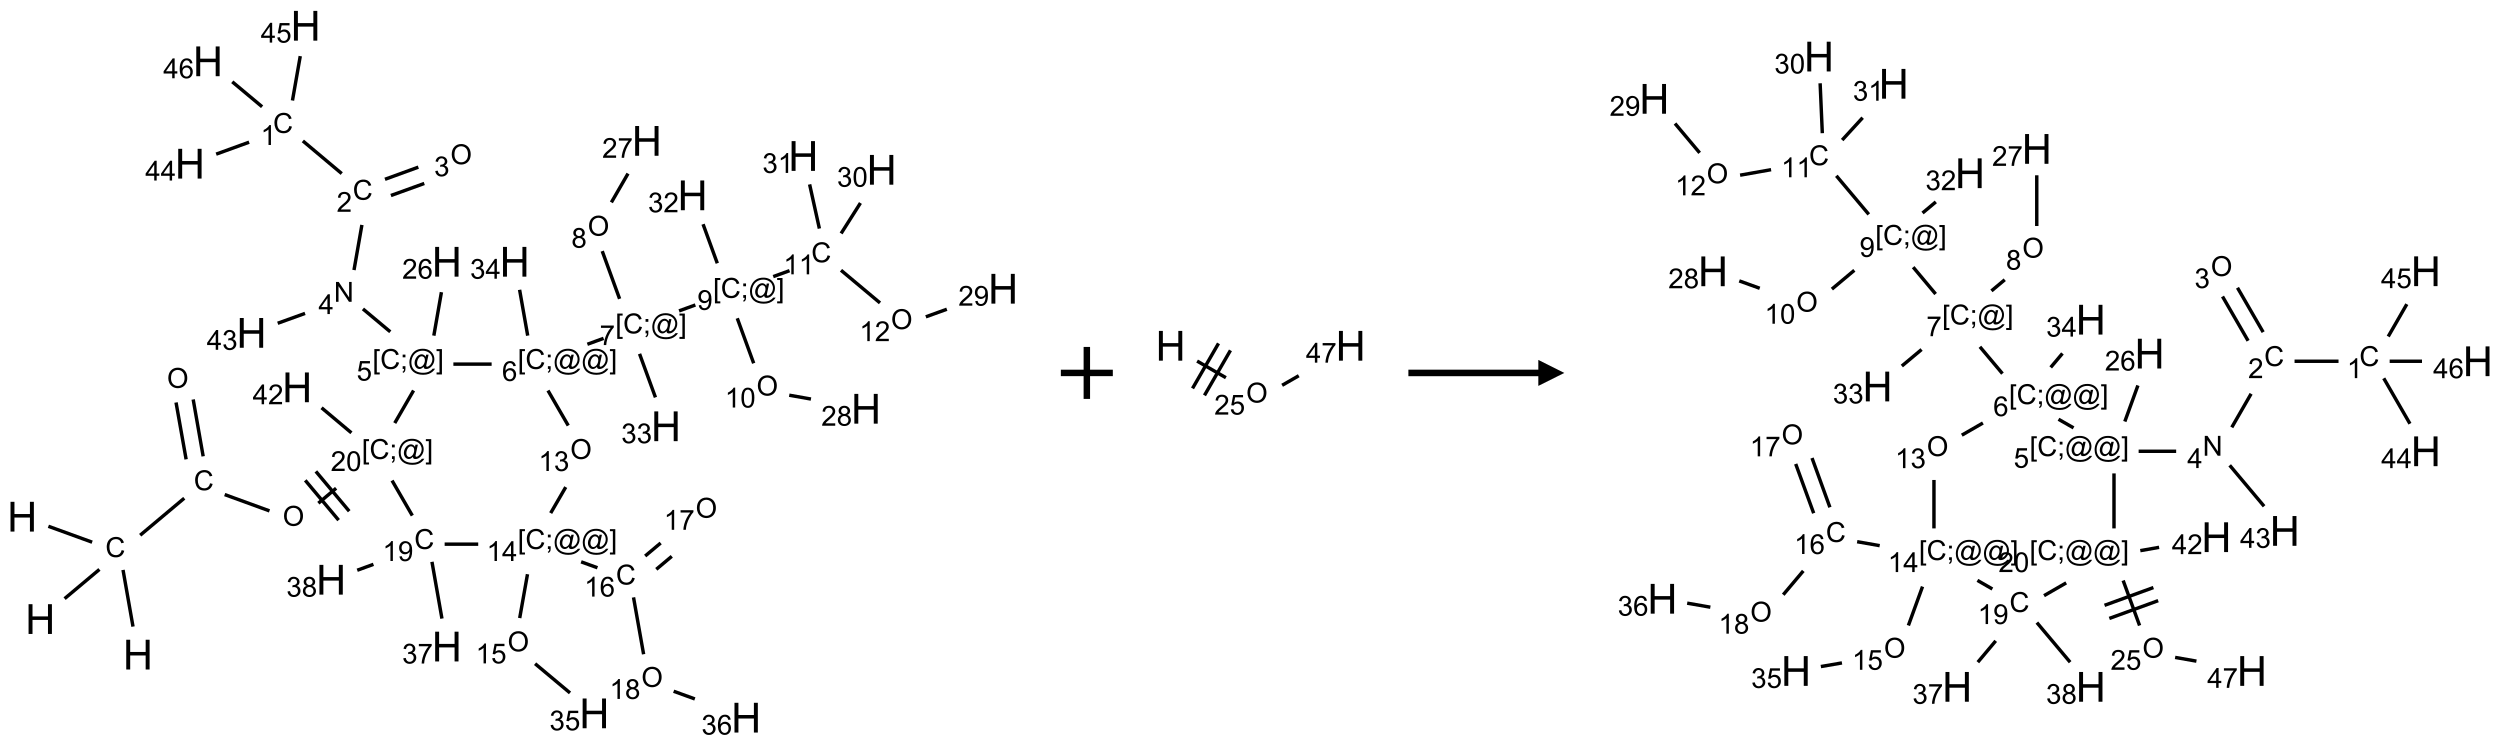 <?xml version="1.0" encoding="UTF-8"?>
<svg xmlns="http://www.w3.org/2000/svg" xmlns:xlink="http://www.w3.org/1999/xlink" width="962" height="287" viewBox="0 0 962 287">
<defs>
<g>
<g id="glyph-0-0">
<path d="M 2 0 L 2 -10 L 10 -10 L 10 0 Z M 2.25 -0.25 L 9.75 -0.25 L 9.75 -9.75 L 2.25 -9.75 Z M 2.25 -0.25 "/>
</g>
<g id="glyph-0-1">
<path d="M 1.281 0 L 1.281 -11.453 L 2.797 -11.453 L 2.797 -6.75 L 8.75 -6.75 L 8.75 -11.453 L 10.266 -11.453 L 10.266 0 L 8.75 0 L 8.75 -5.398 L 2.797 -5.398 L 2.797 0 Z M 1.281 0 "/>
</g>
<g id="glyph-1-0">
<path d="M 1.332 0 L 1.332 -6.668 L 6.668 -6.668 L 6.668 0 Z M 1.5 -0.168 L 6.5 -0.168 L 6.5 -6.5 L 1.5 -6.5 Z M 1.5 -0.168 "/>
</g>
<g id="glyph-1-1">
<path d="M 6.27 -2.676 L 7.281 -2.422 C 7.07 -1.594 6.688 -0.961 6.137 -0.523 C 5.586 -0.086 4.914 0.129 4.121 0.129 C 3.297 0.129 2.629 -0.039 2.113 -0.371 C 1.598 -0.707 1.203 -1.191 0.934 -1.828 C 0.664 -2.465 0.531 -3.145 0.531 -3.875 C 0.531 -4.672 0.684 -5.363 0.988 -5.957 C 1.293 -6.547 1.723 -6.996 2.285 -7.305 C 2.844 -7.613 3.461 -7.766 4.137 -7.766 C 4.898 -7.766 5.543 -7.57 6.062 -7.184 C 6.582 -6.793 6.945 -6.246 7.152 -5.543 L 6.156 -5.309 C 5.98 -5.863 5.723 -6.266 5.387 -6.52 C 5.051 -6.773 4.625 -6.902 4.113 -6.902 C 3.527 -6.902 3.039 -6.762 2.645 -6.48 C 2.25 -6.199 1.973 -5.82 1.812 -5.348 C 1.652 -4.871 1.574 -4.383 1.574 -3.879 C 1.574 -3.23 1.668 -2.664 1.855 -2.18 C 2.047 -1.695 2.34 -1.332 2.738 -1.094 C 3.137 -0.855 3.57 -0.734 4.035 -0.734 C 4.602 -0.734 5.082 -0.898 5.473 -1.223 C 5.867 -1.551 6.133 -2.035 6.27 -2.676 Z M 6.27 -2.676 "/>
</g>
<g id="glyph-1-2">
<path d="M 0.516 -3.719 C 0.516 -4.984 0.855 -5.977 1.535 -6.695 C 2.215 -7.414 3.094 -7.77 4.172 -7.77 C 4.875 -7.77 5.512 -7.602 6.078 -7.266 C 6.645 -6.93 7.074 -6.461 7.371 -5.855 C 7.668 -5.254 7.816 -4.57 7.816 -3.809 C 7.816 -3.035 7.66 -2.34 7.348 -1.73 C 7.035 -1.117 6.594 -0.656 6.02 -0.34 C 5.449 -0.027 4.828 0.129 4.168 0.129 C 3.449 0.129 2.805 -0.043 2.238 -0.391 C 1.672 -0.738 1.246 -1.211 0.953 -1.812 C 0.66 -2.414 0.516 -3.047 0.516 -3.719 Z M 1.559 -3.703 C 1.559 -2.781 1.805 -2.059 2.301 -1.527 C 2.793 -1 3.414 -0.734 4.16 -0.734 C 4.922 -0.734 5.547 -1 6.039 -1.535 C 6.531 -2.07 6.777 -2.828 6.777 -3.812 C 6.777 -4.434 6.672 -4.977 6.461 -5.441 C 6.25 -5.902 5.945 -6.262 5.539 -6.52 C 5.133 -6.773 4.68 -6.902 4.176 -6.902 C 3.461 -6.902 2.848 -6.656 2.332 -6.164 C 1.816 -5.672 1.559 -4.852 1.559 -3.703 Z M 1.559 -3.703 "/>
</g>
<g id="glyph-1-3">
<path d="M 0.723 2.121 L 0.723 -7.637 L 2.793 -7.637 L 2.793 -6.859 L 1.66 -6.859 L 1.66 1.344 L 2.793 1.344 L 2.793 2.121 Z M 0.723 2.121 "/>
</g>
<g id="glyph-1-4">
<path d="M 0.949 -4.465 L 0.949 -5.531 L 2.016 -5.531 L 2.016 -4.465 Z M 0.949 0 L 0.949 -1.066 L 2.016 -1.066 L 2.016 0 C 2.016 0.391 1.945 0.711 1.809 0.949 C 1.668 1.191 1.449 1.379 1.145 1.512 L 0.887 1.109 C 1.082 1.023 1.23 0.895 1.324 0.727 C 1.418 0.559 1.469 0.316 1.48 0 Z M 0.949 0 "/>
</g>
<g id="glyph-1-5">
<path d="M 6.047 -0.848 C 5.82 -0.59 5.57 -0.379 5.289 -0.223 C 5.008 -0.062 4.73 0.016 4.449 0.016 C 4.141 0.016 3.84 -0.074 3.547 -0.254 C 3.254 -0.434 3.02 -0.715 2.836 -1.09 C 2.652 -1.465 2.562 -1.875 2.562 -2.324 C 2.562 -2.875 2.703 -3.43 2.988 -3.98 C 3.27 -4.535 3.621 -4.953 4.043 -5.23 C 4.461 -5.508 4.871 -5.645 5.266 -5.645 C 5.566 -5.645 5.855 -5.566 6.129 -5.41 C 6.402 -5.25 6.641 -5.012 6.84 -4.688 L 7.016 -5.496 L 7.949 -5.496 L 7.199 -2 C 7.094 -1.516 7.043 -1.246 7.043 -1.191 C 7.043 -1.098 7.078 -1.02 7.148 -0.949 C 7.219 -0.883 7.305 -0.848 7.406 -0.848 C 7.59 -0.848 7.832 -0.953 8.129 -1.168 C 8.527 -1.445 8.84 -1.816 9.07 -2.285 C 9.301 -2.75 9.418 -3.234 9.418 -3.73 C 9.418 -4.309 9.27 -4.852 8.973 -5.355 C 8.676 -5.859 8.23 -6.262 7.645 -6.562 C 7.055 -6.863 6.406 -7.016 5.691 -7.016 C 4.879 -7.016 4.137 -6.824 3.465 -6.445 C 2.793 -6.066 2.273 -5.52 1.902 -4.809 C 1.535 -4.098 1.348 -3.34 1.348 -2.527 C 1.348 -1.676 1.535 -0.941 1.902 -0.328 C 2.273 0.285 2.809 0.742 3.508 1.035 C 4.207 1.328 4.984 1.473 5.832 1.473 C 6.742 1.473 7.504 1.32 8.121 1.016 C 8.734 0.711 9.195 0.34 9.5 -0.098 L 10.441 -0.098 C 10.266 0.266 9.961 0.637 9.531 1.016 C 9.102 1.395 8.59 1.695 7.996 1.914 C 7.402 2.133 6.688 2.246 5.848 2.246 C 5.078 2.246 4.367 2.145 3.715 1.949 C 3.066 1.75 2.512 1.453 2.051 1.055 C 1.594 0.656 1.25 0.199 1.016 -0.316 C 0.723 -0.973 0.578 -1.684 0.578 -2.441 C 0.578 -3.289 0.75 -4.098 1.098 -4.863 C 1.523 -5.805 2.125 -6.527 2.902 -7.027 C 3.684 -7.527 4.629 -7.777 5.738 -7.777 C 6.602 -7.777 7.375 -7.602 8.059 -7.246 C 8.746 -6.895 9.285 -6.371 9.684 -5.672 C 10.02 -5.07 10.188 -4.418 10.188 -3.715 C 10.188 -2.707 9.832 -1.812 9.125 -1.031 C 8.492 -0.328 7.801 0.02 7.051 0.02 C 6.812 0.02 6.617 -0.016 6.473 -0.09 C 6.324 -0.16 6.215 -0.266 6.145 -0.402 C 6.102 -0.488 6.066 -0.637 6.047 -0.848 Z M 3.527 -2.262 C 3.527 -1.785 3.641 -1.414 3.863 -1.152 C 4.09 -0.887 4.348 -0.754 4.641 -0.754 C 4.836 -0.754 5.039 -0.812 5.254 -0.93 C 5.469 -1.047 5.676 -1.219 5.871 -1.449 C 6.066 -1.676 6.23 -1.969 6.355 -2.32 C 6.48 -2.672 6.543 -3.027 6.543 -3.379 C 6.543 -3.852 6.426 -4.219 6.191 -4.48 C 5.957 -4.738 5.672 -4.871 5.332 -4.871 C 5.109 -4.871 4.902 -4.812 4.707 -4.699 C 4.512 -4.586 4.32 -4.406 4.137 -4.156 C 3.953 -3.906 3.805 -3.602 3.691 -3.246 C 3.582 -2.887 3.527 -2.559 3.527 -2.262 Z M 3.527 -2.262 "/>
</g>
<g id="glyph-1-6">
<path d="M 2.27 2.121 L 0.203 2.121 L 0.203 1.344 L 1.332 1.344 L 1.332 -6.859 L 0.203 -6.859 L 0.203 -7.637 L 2.27 -7.637 Z M 2.27 2.121 "/>
</g>
<g id="glyph-1-7">
<path d="M 5.371 -0.902 L 5.371 0 L 0.324 0 C 0.316 -0.227 0.352 -0.441 0.434 -0.652 C 0.562 -0.996 0.766 -1.332 1.051 -1.668 C 1.332 -2 1.742 -2.387 2.277 -2.824 C 3.105 -3.504 3.668 -4.043 3.957 -4.441 C 4.25 -4.84 4.395 -5.215 4.395 -5.566 C 4.395 -5.938 4.262 -6.254 3.996 -6.508 C 3.73 -6.762 3.387 -6.891 2.957 -6.891 C 2.508 -6.891 2.145 -6.754 1.875 -6.484 C 1.605 -6.215 1.469 -5.84 1.465 -5.359 L 0.5 -5.457 C 0.566 -6.176 0.812 -6.727 1.246 -7.102 C 1.676 -7.477 2.254 -7.668 2.98 -7.668 C 3.711 -7.668 4.293 -7.465 4.719 -7.059 C 5.145 -6.652 5.359 -6.148 5.359 -5.547 C 5.359 -5.242 5.297 -4.941 5.172 -4.645 C 5.047 -4.352 4.84 -4.039 4.551 -3.715 C 4.262 -3.387 3.777 -2.938 3.105 -2.371 C 2.543 -1.898 2.18 -1.578 2.02 -1.41 C 1.859 -1.242 1.73 -1.07 1.625 -0.902 Z M 5.371 -0.902 "/>
</g>
<g id="glyph-1-8">
<path d="M 0.441 -3.766 C 0.441 -4.668 0.535 -5.395 0.723 -5.945 C 0.906 -6.496 1.184 -6.922 1.551 -7.219 C 1.918 -7.516 2.375 -7.668 2.934 -7.668 C 3.344 -7.668 3.703 -7.586 4.012 -7.418 C 4.32 -7.254 4.574 -7.016 4.777 -6.707 C 4.977 -6.395 5.137 -6.016 5.25 -5.57 C 5.363 -5.125 5.422 -4.523 5.422 -3.766 C 5.422 -2.871 5.328 -2.148 5.145 -1.598 C 4.961 -1.047 4.688 -0.621 4.32 -0.32 C 3.953 -0.02 3.492 0.129 2.934 0.129 C 2.195 0.129 1.617 -0.133 1.199 -0.66 C 0.695 -1.297 0.441 -2.332 0.441 -3.766 Z M 1.406 -3.766 C 1.406 -2.512 1.555 -1.68 1.848 -1.262 C 2.141 -0.848 2.5 -0.641 2.934 -0.641 C 3.363 -0.641 3.727 -0.848 4.02 -1.266 C 4.312 -1.684 4.457 -2.516 4.457 -3.766 C 4.457 -5.023 4.312 -5.859 4.02 -6.27 C 3.727 -6.684 3.359 -6.891 2.922 -6.891 C 2.492 -6.891 2.148 -6.707 1.891 -6.344 C 1.566 -5.879 1.406 -5.02 1.406 -3.766 Z M 1.406 -3.766 "/>
</g>
<g id="glyph-1-9">
<path d="M 3.449 0 L 3.449 -1.828 L 0.137 -1.828 L 0.137 -2.688 L 3.621 -7.637 L 4.387 -7.637 L 4.387 -2.688 L 5.418 -2.688 L 5.418 -1.828 L 4.387 -1.828 L 4.387 0 Z M 3.449 -2.688 L 3.449 -6.129 L 1.059 -2.688 Z M 3.449 -2.688 "/>
</g>
<g id="glyph-1-10">
<path d="M 0.441 -2 L 1.426 -2.082 C 1.5 -1.605 1.668 -1.242 1.934 -1.004 C 2.199 -0.762 2.52 -0.641 2.895 -0.641 C 3.348 -0.641 3.73 -0.812 4.043 -1.152 C 4.355 -1.492 4.512 -1.941 4.512 -2.504 C 4.512 -3.039 4.359 -3.461 4.059 -3.77 C 3.758 -4.078 3.367 -4.234 2.879 -4.234 C 2.578 -4.234 2.305 -4.164 2.062 -4.027 C 1.82 -3.891 1.629 -3.715 1.488 -3.496 L 0.609 -3.609 L 1.348 -7.531 L 5.145 -7.531 L 5.145 -6.637 L 2.098 -6.637 L 1.688 -4.582 C 2.145 -4.902 2.625 -5.062 3.129 -5.062 C 3.797 -5.062 4.359 -4.832 4.816 -4.371 C 5.277 -3.91 5.504 -3.312 5.504 -2.59 C 5.504 -1.898 5.305 -1.301 4.902 -0.797 C 4.41 -0.18 3.742 0.129 2.895 0.129 C 2.199 0.129 1.633 -0.062 1.195 -0.453 C 0.758 -0.844 0.504 -1.359 0.441 -2 Z M 0.441 -2 "/>
</g>
<g id="glyph-1-11">
<path d="M 0.812 0 L 0.812 -7.637 L 1.848 -7.637 L 5.859 -1.641 L 5.859 -7.637 L 6.828 -7.637 L 6.828 0 L 5.793 0 L 1.781 -6 L 1.781 0 Z M 0.812 0 "/>
</g>
<g id="glyph-1-12">
<path d="M 3.973 0 L 3.035 0 L 3.035 -5.973 C 2.809 -5.758 2.516 -5.543 2.148 -5.328 C 1.781 -5.113 1.453 -4.953 1.16 -4.844 L 1.16 -5.75 C 1.684 -5.996 2.145 -6.297 2.535 -6.645 C 2.93 -6.996 3.207 -7.336 3.371 -7.668 L 3.973 -7.668 Z M 3.973 0 "/>
</g>
<g id="glyph-1-13">
<path d="M 5.309 -5.766 L 4.375 -5.691 C 4.293 -6.059 4.172 -6.328 4.02 -6.496 C 3.766 -6.762 3.453 -6.895 3.082 -6.895 C 2.785 -6.895 2.523 -6.812 2.297 -6.645 C 2 -6.43 1.77 -6.117 1.598 -5.703 C 1.43 -5.289 1.34 -4.703 1.332 -3.938 C 1.559 -4.281 1.836 -4.535 2.16 -4.703 C 2.488 -4.871 2.828 -4.953 3.188 -4.953 C 3.812 -4.953 4.344 -4.723 4.785 -4.262 C 5.223 -3.801 5.441 -3.207 5.441 -2.48 C 5.441 -2 5.34 -1.555 5.133 -1.145 C 4.926 -0.73 4.641 -0.418 4.281 -0.199 C 3.922 0.02 3.512 0.129 3.051 0.129 C 2.27 0.129 1.633 -0.156 1.141 -0.73 C 0.648 -1.305 0.402 -2.254 0.402 -3.574 C 0.402 -5.051 0.672 -6.121 1.219 -6.793 C 1.695 -7.375 2.336 -7.668 3.141 -7.668 C 3.742 -7.668 4.234 -7.5 4.617 -7.16 C 5 -6.824 5.23 -6.359 5.309 -5.766 Z M 1.48 -2.473 C 1.48 -2.152 1.547 -1.844 1.684 -1.547 C 1.82 -1.25 2.016 -1.027 2.262 -0.871 C 2.508 -0.719 2.766 -0.641 3.035 -0.641 C 3.434 -0.641 3.773 -0.801 4.059 -1.121 C 4.344 -1.441 4.484 -1.875 4.484 -2.422 C 4.484 -2.949 4.344 -3.367 4.062 -3.668 C 3.781 -3.973 3.426 -4.125 3 -4.125 C 2.578 -4.125 2.219 -3.973 1.922 -3.668 C 1.625 -3.363 1.48 -2.969 1.48 -2.473 Z M 1.48 -2.473 "/>
</g>
<g id="glyph-1-14">
<path d="M 0.449 -2.016 L 1.387 -2.141 C 1.492 -1.609 1.676 -1.227 1.934 -0.992 C 2.191 -0.758 2.508 -0.641 2.879 -0.641 C 3.32 -0.641 3.695 -0.793 3.996 -1.098 C 4.301 -1.402 4.453 -1.781 4.453 -2.234 C 4.453 -2.664 4.312 -3.02 4.031 -3.301 C 3.75 -3.578 3.391 -3.719 2.957 -3.719 C 2.781 -3.719 2.562 -3.684 2.297 -3.613 L 2.402 -4.438 C 2.465 -4.43 2.516 -4.426 2.551 -4.426 C 2.949 -4.426 3.312 -4.531 3.629 -4.738 C 3.949 -4.949 4.109 -5.27 4.109 -5.703 C 4.109 -6.047 3.992 -6.332 3.762 -6.559 C 3.527 -6.785 3.227 -6.895 2.859 -6.895 C 2.496 -6.895 2.191 -6.781 1.949 -6.551 C 1.707 -6.324 1.547 -5.98 1.48 -5.52 L 0.543 -5.688 C 0.656 -6.316 0.918 -6.805 1.324 -7.148 C 1.73 -7.492 2.234 -7.668 2.84 -7.668 C 3.254 -7.668 3.641 -7.578 3.988 -7.398 C 4.34 -7.219 4.609 -6.977 4.793 -6.668 C 4.98 -6.359 5.074 -6.031 5.074 -5.684 C 5.074 -5.352 4.984 -5.051 4.809 -4.781 C 4.629 -4.512 4.367 -4.297 4.02 -4.137 C 4.473 -4.031 4.824 -3.816 5.074 -3.488 C 5.324 -3.16 5.449 -2.75 5.449 -2.254 C 5.449 -1.59 5.203 -1.023 4.719 -0.559 C 4.234 -0.098 3.617 0.137 2.875 0.137 C 2.203 0.137 1.648 -0.062 1.207 -0.465 C 0.762 -0.863 0.512 -1.379 0.449 -2.016 Z M 0.449 -2.016 "/>
</g>
<g id="glyph-1-15">
<path d="M 0.504 -6.637 L 0.504 -7.535 L 5.449 -7.535 L 5.449 -6.809 C 4.961 -6.289 4.48 -5.602 4.004 -4.746 C 3.527 -3.887 3.156 -3.004 2.895 -2.098 C 2.707 -1.461 2.59 -0.762 2.535 0 L 1.574 0 C 1.582 -0.602 1.703 -1.328 1.926 -2.176 C 2.152 -3.027 2.477 -3.848 2.898 -4.637 C 3.32 -5.426 3.77 -6.094 4.246 -6.637 Z M 0.504 -6.637 "/>
</g>
<g id="glyph-1-16">
<path d="M 1.887 -4.141 C 1.496 -4.281 1.207 -4.484 1.02 -4.75 C 0.832 -5.016 0.738 -5.328 0.738 -5.699 C 0.738 -6.254 0.938 -6.719 1.34 -7.098 C 1.738 -7.477 2.27 -7.668 2.934 -7.668 C 3.598 -7.668 4.137 -7.473 4.543 -7.086 C 4.949 -6.699 5.152 -6.227 5.152 -5.672 C 5.152 -5.316 5.059 -5.008 4.871 -4.746 C 4.688 -4.484 4.406 -4.281 4.027 -4.141 C 4.496 -3.988 4.852 -3.742 5.098 -3.402 C 5.34 -3.062 5.465 -2.656 5.465 -2.184 C 5.465 -1.531 5.234 -0.98 4.77 -0.535 C 4.309 -0.09 3.703 0.129 2.949 0.129 C 2.195 0.129 1.586 -0.094 1.125 -0.539 C 0.664 -0.984 0.434 -1.543 0.434 -2.207 C 0.434 -2.703 0.559 -3.121 0.809 -3.457 C 1.062 -3.793 1.422 -4.02 1.887 -4.141 Z M 1.699 -5.73 C 1.699 -5.367 1.812 -5.074 2.047 -4.844 C 2.281 -4.613 2.582 -4.5 2.953 -4.5 C 3.312 -4.5 3.609 -4.613 3.84 -4.84 C 4.07 -5.066 4.188 -5.348 4.188 -5.676 C 4.188 -6.02 4.07 -6.309 3.832 -6.543 C 3.594 -6.777 3.297 -6.895 2.941 -6.895 C 2.586 -6.895 2.289 -6.781 2.051 -6.551 C 1.816 -6.324 1.699 -6.047 1.699 -5.73 Z M 1.395 -2.203 C 1.395 -1.938 1.461 -1.676 1.586 -1.426 C 1.711 -1.176 1.902 -0.984 2.152 -0.848 C 2.402 -0.711 2.672 -0.641 2.957 -0.641 C 3.406 -0.641 3.777 -0.785 4.066 -1.074 C 4.359 -1.363 4.504 -1.727 4.504 -2.172 C 4.504 -2.625 4.355 -2.996 4.055 -3.293 C 3.754 -3.586 3.379 -3.734 2.926 -3.734 C 2.484 -3.734 2.121 -3.59 1.832 -3.297 C 1.543 -3.004 1.395 -2.641 1.395 -2.203 Z M 1.395 -2.203 "/>
</g>
<g id="glyph-1-17">
<path d="M 0.582 -1.766 L 1.484 -1.848 C 1.562 -1.426 1.707 -1.117 1.922 -0.926 C 2.137 -0.734 2.414 -0.641 2.75 -0.641 C 3.039 -0.641 3.289 -0.707 3.508 -0.84 C 3.727 -0.973 3.902 -1.148 4.043 -1.367 C 4.18 -1.586 4.297 -1.887 4.391 -2.262 C 4.484 -2.637 4.531 -3.016 4.531 -3.406 C 4.531 -3.449 4.531 -3.512 4.527 -3.594 C 4.34 -3.297 4.082 -3.055 3.758 -2.867 C 3.434 -2.68 3.082 -2.59 2.703 -2.59 C 2.07 -2.59 1.535 -2.816 1.098 -3.277 C 0.66 -3.734 0.441 -4.34 0.441 -5.09 C 0.441 -5.863 0.672 -6.484 1.129 -6.957 C 1.586 -7.43 2.156 -7.668 2.844 -7.668 C 3.34 -7.668 3.793 -7.531 4.207 -7.266 C 4.617 -7 4.93 -6.617 5.145 -6.121 C 5.355 -5.629 5.465 -4.91 5.465 -3.973 C 5.465 -2.996 5.359 -2.223 5.145 -1.645 C 4.934 -1.066 4.617 -0.625 4.199 -0.324 C 3.781 -0.02 3.293 0.129 2.73 0.129 C 2.133 0.129 1.645 -0.035 1.266 -0.367 C 0.887 -0.699 0.66 -1.164 0.582 -1.766 Z M 4.422 -5.137 C 4.422 -5.676 4.277 -6.102 3.992 -6.418 C 3.707 -6.734 3.359 -6.891 2.957 -6.891 C 2.543 -6.891 2.18 -6.719 1.871 -6.379 C 1.562 -6.039 1.406 -5.598 1.406 -5.059 C 1.406 -4.57 1.555 -4.176 1.848 -3.871 C 2.141 -3.566 2.5 -3.418 2.934 -3.418 C 3.367 -3.418 3.723 -3.57 4.004 -3.871 C 4.281 -4.176 4.422 -4.598 4.422 -5.137 Z M 4.422 -5.137 "/>
</g>
</g>
</defs>
<path fill="none" stroke-width="0.033" stroke-linecap="butt" stroke-linejoin="miter" stroke="rgb(0%, 0%, 0%)" stroke-opacity="1" stroke-miterlimit="10" d="M 1.066 5.78 L 0.97 5.235 " transform="matrix(40, 0, 0, 40, 8.539, 9.914)"/>
<path fill="none" stroke-width="0.033" stroke-linecap="butt" stroke-linejoin="miter" stroke="rgb(0%, 0%, 0%)" stroke-opacity="1" stroke-miterlimit="10" d="M 0.673 4.968 L 0.252 4.815 " transform="matrix(40, 0, 0, 40, 8.539, 9.914)"/>
<path fill="none" stroke-width="0.033" stroke-linecap="butt" stroke-linejoin="miter" stroke="rgb(0%, 0%, 0%)" stroke-opacity="1" stroke-miterlimit="10" d="M 0.743 5.23 L 0.408 5.511 " transform="matrix(40, 0, 0, 40, 8.539, 9.914)"/>
<path fill="none" stroke-width="0.033" stroke-linecap="butt" stroke-linejoin="miter" stroke="rgb(0%, 0%, 0%)" stroke-opacity="1" stroke-miterlimit="10" d="M 1.135 4.901 L 1.559 4.545 " transform="matrix(40, 0, 0, 40, 8.539, 9.914)"/>
<path fill="none" stroke-width="0.033" stroke-linecap="butt" stroke-linejoin="miter" stroke="rgb(0%, 0%, 0%)" stroke-opacity="1" stroke-miterlimit="10" d="M 1.741 4.142 L 1.645 3.595 " transform="matrix(40, 0, 0, 40, 8.539, 9.914)"/>
<path fill="none" stroke-width="0.033" stroke-linecap="butt" stroke-linejoin="miter" stroke="rgb(0%, 0%, 0%)" stroke-opacity="1" stroke-miterlimit="10" d="M 1.577 4.171 L 1.48 3.624 " transform="matrix(40, 0, 0, 40, 8.539, 9.914)"/>
<path fill="none" stroke-width="0.033" stroke-linecap="butt" stroke-linejoin="miter" stroke="rgb(0%, 0%, 0%)" stroke-opacity="1" stroke-miterlimit="10" d="M 1.948 4.51 L 2.379 4.667 " transform="matrix(40, 0, 0, 40, 8.539, 9.914)"/>
<path fill="none" stroke-width="0.033" stroke-linecap="butt" stroke-linejoin="miter" stroke="rgb(0%, 0%, 0%)" stroke-opacity="1" stroke-miterlimit="10" d="M 2.849 4.593 L 3.02 4.449 " transform="matrix(40, 0, 0, 40, 8.539, 9.914)"/>
<path fill="none" stroke-width="0.033" stroke-linecap="butt" stroke-linejoin="miter" stroke="rgb(0%, 0%, 0%)" stroke-opacity="1" stroke-miterlimit="10" d="M 3.146 4.67 L 2.825 4.287 " transform="matrix(40, 0, 0, 40, 8.539, 9.914)"/>
<path fill="none" stroke-width="0.033" stroke-linecap="butt" stroke-linejoin="miter" stroke="rgb(0%, 0%, 0%)" stroke-opacity="1" stroke-miterlimit="10" d="M 3.044 4.756 L 2.723 4.373 " transform="matrix(40, 0, 0, 40, 8.539, 9.914)"/>
<path fill="none" stroke-width="0.033" stroke-linecap="butt" stroke-linejoin="miter" stroke="rgb(0%, 0%, 0%)" stroke-opacity="1" stroke-miterlimit="10" d="M 3.167 3.916 L 2.88 3.675 " transform="matrix(40, 0, 0, 40, 8.539, 9.914)"/>
<path fill="none" stroke-width="0.033" stroke-linecap="butt" stroke-linejoin="miter" stroke="rgb(0%, 0%, 0%)" stroke-opacity="1" stroke-miterlimit="10" d="M 3.584 3.822 L 3.765 3.509 " transform="matrix(40, 0, 0, 40, 8.539, 9.914)"/>
<path fill="none" stroke-width="0.033" stroke-linecap="butt" stroke-linejoin="miter" stroke="rgb(0%, 0%, 0%)" stroke-opacity="1" stroke-miterlimit="10" d="M 3.541 2.944 L 3.278 2.724 " transform="matrix(40, 0, 0, 40, 8.539, 9.914)"/>
<path fill="none" stroke-width="0.033" stroke-linecap="butt" stroke-linejoin="miter" stroke="rgb(0%, 0%, 0%)" stroke-opacity="1" stroke-miterlimit="10" d="M 3.192 2.35 L 3.268 1.916 " transform="matrix(40, 0, 0, 40, 8.539, 9.914)"/>
<path fill="none" stroke-width="0.033" stroke-linecap="butt" stroke-linejoin="miter" stroke="rgb(0%, 0%, 0%)" stroke-opacity="1" stroke-miterlimit="10" d="M 3.074 1.422 L 2.7 1.108 " transform="matrix(40, 0, 0, 40, 8.539, 9.914)"/>
<path fill="none" stroke-width="0.033" stroke-linecap="butt" stroke-linejoin="miter" stroke="rgb(0%, 0%, 0%)" stroke-opacity="1" stroke-miterlimit="10" d="M 2.183 1.12 L 1.866 1.235 " transform="matrix(40, 0, 0, 40, 8.539, 9.914)"/>
<path fill="none" stroke-width="0.033" stroke-linecap="butt" stroke-linejoin="miter" stroke="rgb(0%, 0%, 0%)" stroke-opacity="1" stroke-miterlimit="10" d="M 2.6 0.719 L 2.675 0.292 " transform="matrix(40, 0, 0, 40, 8.539, 9.914)"/>
<path fill="none" stroke-width="0.033" stroke-linecap="butt" stroke-linejoin="miter" stroke="rgb(0%, 0%, 0%)" stroke-opacity="1" stroke-miterlimit="10" d="M 2.308 0.779 L 2.021 0.539 " transform="matrix(40, 0, 0, 40, 8.539, 9.914)"/>
<path fill="none" stroke-width="0.033" stroke-linecap="butt" stroke-linejoin="miter" stroke="rgb(0%, 0%, 0%)" stroke-opacity="1" stroke-miterlimit="10" d="M 3.547 1.633 L 3.868 1.517 " transform="matrix(40, 0, 0, 40, 8.539, 9.914)"/>
<path fill="none" stroke-width="0.033" stroke-linecap="butt" stroke-linejoin="miter" stroke="rgb(0%, 0%, 0%)" stroke-opacity="1" stroke-miterlimit="10" d="M 3.49 1.477 L 3.811 1.36 " transform="matrix(40, 0, 0, 40, 8.539, 9.914)"/>
<path fill="none" stroke-width="0.033" stroke-linecap="butt" stroke-linejoin="miter" stroke="rgb(0%, 0%, 0%)" stroke-opacity="1" stroke-miterlimit="10" d="M 2.721 2.767 L 2.458 2.862 " transform="matrix(40, 0, 0, 40, 8.539, 9.914)"/>
<path fill="none" stroke-width="0.033" stroke-linecap="butt" stroke-linejoin="miter" stroke="rgb(0%, 0%, 0%)" stroke-opacity="1" stroke-miterlimit="10" d="M 3.96 2.981 L 4.033 2.563 " transform="matrix(40, 0, 0, 40, 8.539, 9.914)"/>
<path fill="none" stroke-width="0.033" stroke-linecap="butt" stroke-linejoin="miter" stroke="rgb(0%, 0%, 0%)" stroke-opacity="1" stroke-miterlimit="10" d="M 4.148 3.255 L 4.516 3.255 " transform="matrix(40, 0, 0, 40, 8.539, 9.914)"/>
<path fill="none" stroke-width="0.033" stroke-linecap="butt" stroke-linejoin="miter" stroke="rgb(0%, 0%, 0%)" stroke-opacity="1" stroke-miterlimit="10" d="M 5.437 3.064 L 5.593 3.007 " transform="matrix(40, 0, 0, 40, 8.539, 9.914)"/>
<path fill="none" stroke-width="0.033" stroke-linecap="butt" stroke-linejoin="miter" stroke="rgb(0%, 0%, 0%)" stroke-opacity="1" stroke-miterlimit="10" d="M 5.747 2.627 L 5.58 2.168 " transform="matrix(40, 0, 0, 40, 8.539, 9.914)"/>
<path fill="none" stroke-width="0.033" stroke-linecap="butt" stroke-linejoin="miter" stroke="rgb(0%, 0%, 0%)" stroke-opacity="1" stroke-miterlimit="10" d="M 5.668 1.699 L 5.828 1.422 " transform="matrix(40, 0, 0, 40, 8.539, 9.914)"/>
<path fill="none" stroke-width="0.033" stroke-linecap="butt" stroke-linejoin="miter" stroke="rgb(0%, 0%, 0%)" stroke-opacity="1" stroke-miterlimit="10" d="M 6.319 2.743 L 6.476 2.686 " transform="matrix(40, 0, 0, 40, 8.539, 9.914)"/>
<path fill="none" stroke-width="0.033" stroke-linecap="butt" stroke-linejoin="miter" stroke="rgb(0%, 0%, 0%)" stroke-opacity="1" stroke-miterlimit="10" d="M 6.879 2.814 L 7.037 3.247 " transform="matrix(40, 0, 0, 40, 8.539, 9.914)"/>
<path fill="none" stroke-width="0.033" stroke-linecap="butt" stroke-linejoin="miter" stroke="rgb(0%, 0%, 0%)" stroke-opacity="1" stroke-miterlimit="10" d="M 7.379 3.554 L 7.588 3.591 " transform="matrix(40, 0, 0, 40, 8.539, 9.914)"/>
<path fill="none" stroke-width="0.033" stroke-linecap="butt" stroke-linejoin="miter" stroke="rgb(0%, 0%, 0%)" stroke-opacity="1" stroke-miterlimit="10" d="M 7.225 2.413 L 7.382 2.356 " transform="matrix(40, 0, 0, 40, 8.539, 9.914)"/>
<path fill="none" stroke-width="0.033" stroke-linecap="butt" stroke-linejoin="miter" stroke="rgb(0%, 0%, 0%)" stroke-opacity="1" stroke-miterlimit="10" d="M 7.877 2.352 L 8.252 2.666 " transform="matrix(40, 0, 0, 40, 8.539, 9.914)"/>
<path fill="none" stroke-width="0.033" stroke-linecap="butt" stroke-linejoin="miter" stroke="rgb(0%, 0%, 0%)" stroke-opacity="1" stroke-miterlimit="10" d="M 8.693 2.8 L 8.895 2.727 " transform="matrix(40, 0, 0, 40, 8.539, 9.914)"/>
<path fill="none" stroke-width="0.033" stroke-linecap="butt" stroke-linejoin="miter" stroke="rgb(0%, 0%, 0%)" stroke-opacity="1" stroke-miterlimit="10" d="M 7.878 1.998 L 8.064 1.705 " transform="matrix(40, 0, 0, 40, 8.539, 9.914)"/>
<path fill="none" stroke-width="0.033" stroke-linecap="butt" stroke-linejoin="miter" stroke="rgb(0%, 0%, 0%)" stroke-opacity="1" stroke-miterlimit="10" d="M 7.669 1.951 L 7.575 1.526 " transform="matrix(40, 0, 0, 40, 8.539, 9.914)"/>
<path fill="none" stroke-width="0.033" stroke-linecap="butt" stroke-linejoin="miter" stroke="rgb(0%, 0%, 0%)" stroke-opacity="1" stroke-miterlimit="10" d="M 6.687 2.285 L 6.55 1.909 " transform="matrix(40, 0, 0, 40, 8.539, 9.914)"/>
<path fill="none" stroke-width="0.033" stroke-linecap="butt" stroke-linejoin="miter" stroke="rgb(0%, 0%, 0%)" stroke-opacity="1" stroke-miterlimit="10" d="M 5.939 3.156 L 6.092 3.575 " transform="matrix(40, 0, 0, 40, 8.539, 9.914)"/>
<path fill="none" stroke-width="0.033" stroke-linecap="butt" stroke-linejoin="miter" stroke="rgb(0%, 0%, 0%)" stroke-opacity="1" stroke-miterlimit="10" d="M 4.863 2.981 L 4.785 2.54 " transform="matrix(40, 0, 0, 40, 8.539, 9.914)"/>
<path fill="none" stroke-width="0.033" stroke-linecap="butt" stroke-linejoin="miter" stroke="rgb(0%, 0%, 0%)" stroke-opacity="1" stroke-miterlimit="10" d="M 5.058 3.509 L 5.253 3.846 " transform="matrix(40, 0, 0, 40, 8.539, 9.914)"/>
<path fill="none" stroke-width="0.033" stroke-linecap="butt" stroke-linejoin="miter" stroke="rgb(0%, 0%, 0%)" stroke-opacity="1" stroke-miterlimit="10" d="M 5.229 4.438 L 5.084 4.688 " transform="matrix(40, 0, 0, 40, 8.539, 9.914)"/>
<path fill="none" stroke-width="0.033" stroke-linecap="butt" stroke-linejoin="miter" stroke="rgb(0%, 0%, 0%)" stroke-opacity="1" stroke-miterlimit="10" d="M 4.861 5.276 L 4.786 5.698 " transform="matrix(40, 0, 0, 40, 8.539, 9.914)"/>
<path fill="none" stroke-width="0.033" stroke-linecap="butt" stroke-linejoin="miter" stroke="rgb(0%, 0%, 0%)" stroke-opacity="1" stroke-miterlimit="10" d="M 4.934 6.137 L 5.27 6.418 " transform="matrix(40, 0, 0, 40, 8.539, 9.914)"/>
<path fill="none" stroke-width="0.033" stroke-linecap="butt" stroke-linejoin="miter" stroke="rgb(0%, 0%, 0%)" stroke-opacity="1" stroke-miterlimit="10" d="M 5.377 5.157 L 5.534 5.214 " transform="matrix(40, 0, 0, 40, 8.539, 9.914)"/>
<path fill="none" stroke-width="0.033" stroke-linecap="butt" stroke-linejoin="miter" stroke="rgb(0%, 0%, 0%)" stroke-opacity="1" stroke-miterlimit="10" d="M 6.1 5.229 L 6.249 5.104 " transform="matrix(40, 0, 0, 40, 8.539, 9.914)"/>
<path fill="none" stroke-width="0.033" stroke-linecap="butt" stroke-linejoin="miter" stroke="rgb(0%, 0%, 0%)" stroke-opacity="1" stroke-miterlimit="10" d="M 5.993 5.101 L 6.142 4.976 " transform="matrix(40, 0, 0, 40, 8.539, 9.914)"/>
<path fill="none" stroke-width="0.033" stroke-linecap="butt" stroke-linejoin="miter" stroke="rgb(0%, 0%, 0%)" stroke-opacity="1" stroke-miterlimit="10" d="M 5.881 5.499 L 5.978 6.046 " transform="matrix(40, 0, 0, 40, 8.539, 9.914)"/>
<path fill="none" stroke-width="0.033" stroke-linecap="butt" stroke-linejoin="miter" stroke="rgb(0%, 0%, 0%)" stroke-opacity="1" stroke-miterlimit="10" d="M 6.267 6.402 L 6.471 6.476 " transform="matrix(40, 0, 0, 40, 8.539, 9.914)"/>
<path fill="none" stroke-width="0.033" stroke-linecap="butt" stroke-linejoin="miter" stroke="rgb(0%, 0%, 0%)" stroke-opacity="1" stroke-miterlimit="10" d="M 4.387 4.987 L 4.064 4.987 " transform="matrix(40, 0, 0, 40, 8.539, 9.914)"/>
<path fill="none" stroke-width="0.033" stroke-linecap="butt" stroke-linejoin="miter" stroke="rgb(0%, 0%, 0%)" stroke-opacity="1" stroke-miterlimit="10" d="M 3.753 4.712 L 3.558 4.375 " transform="matrix(40, 0, 0, 40, 8.539, 9.914)"/>
<path fill="none" stroke-width="0.033" stroke-linecap="butt" stroke-linejoin="miter" stroke="rgb(0%, 0%, 0%)" stroke-opacity="1" stroke-miterlimit="10" d="M 3.942 5.157 L 4.038 5.703 " transform="matrix(40, 0, 0, 40, 8.539, 9.914)"/>
<path fill="none" stroke-width="0.033" stroke-linecap="butt" stroke-linejoin="miter" stroke="rgb(0%, 0%, 0%)" stroke-opacity="1" stroke-miterlimit="10" d="M 3.379 5.181 L 3.223 5.238 " transform="matrix(40, 0, 0, 40, 8.539, 9.914)"/>
<g fill="rgb(0%, 0%, 0%)" fill-opacity="1">
<use xlink:href="#glyph-0-1" x="47.301" y="257.625"/>
</g>
<g fill="rgb(0%, 0%, 0%)" fill-opacity="1">
<use xlink:href="#glyph-1-1" x="40.535" y="214.352"/>
</g>
<g fill="rgb(0%, 0%, 0%)" fill-opacity="1">
<use xlink:href="#glyph-0-1" x="2.766" y="204.551"/>
</g>
<g fill="rgb(0%, 0%, 0%)" fill-opacity="1">
<use xlink:href="#glyph-0-1" x="9.711" y="243.945"/>
</g>
<g fill="rgb(0%, 0%, 0%)" fill-opacity="1">
<use xlink:href="#glyph-1-1" x="74.551" y="188.637"/>
</g>
<g fill="rgb(0%, 0%, 0%)" fill-opacity="1">
<use xlink:href="#glyph-1-2" x="64.246" y="149.25"/>
</g>
<g fill="rgb(0%, 0%, 0%)" fill-opacity="1">
<use xlink:href="#glyph-1-2" x="108.777" y="202.324"/>
</g>
<g fill="rgb(0%, 0%, 0%)" fill-opacity="1">
<use xlink:href="#glyph-1-3" x="139.211" y="176.617"/>
<use xlink:href="#glyph-1-1" x="142.174" y="176.617"/>
<use xlink:href="#glyph-1-4" x="149.878" y="176.617"/>
<use xlink:href="#glyph-1-5" x="152.841" y="176.617"/>
<use xlink:href="#glyph-1-6" x="163.669" y="176.617"/>
</g>
<g fill="rgb(0%, 0%, 0%)" fill-opacity="1">
<use xlink:href="#glyph-1-7" x="127.25" y="181.242"/>
<use xlink:href="#glyph-1-8" x="133.182" y="181.242"/>
</g>
<g fill="rgb(0%, 0%, 0%)" fill-opacity="1">
<use xlink:href="#glyph-0-1" x="108.582" y="154.777"/>
</g>
<g fill="rgb(0%, 0%, 0%)" fill-opacity="1">
<use xlink:href="#glyph-1-9" x="97.227" y="155.57"/>
<use xlink:href="#glyph-1-7" x="103.159" y="155.57"/>
</g>
<g fill="rgb(0%, 0%, 0%)" fill-opacity="1">
<use xlink:href="#glyph-1-3" x="143.328" y="141.973"/>
<use xlink:href="#glyph-1-1" x="146.292" y="141.973"/>
<use xlink:href="#glyph-1-4" x="153.995" y="141.973"/>
<use xlink:href="#glyph-1-5" x="156.958" y="141.973"/>
<use xlink:href="#glyph-1-6" x="167.786" y="141.973"/>
</g>
<g fill="rgb(0%, 0%, 0%)" fill-opacity="1">
<use xlink:href="#glyph-1-10" x="137.215" y="146.469"/>
</g>
<g fill="rgb(0%, 0%, 0%)" fill-opacity="1">
<use xlink:href="#glyph-1-11" x="128.48" y="116.121"/>
</g>
<g fill="rgb(0%, 0%, 0%)" fill-opacity="1">
<use xlink:href="#glyph-1-9" x="122.543" y="120.859"/>
</g>
<g fill="rgb(0%, 0%, 0%)" fill-opacity="1">
<use xlink:href="#glyph-1-1" x="135.711" y="76.863"/>
</g>
<g fill="rgb(0%, 0%, 0%)" fill-opacity="1">
<use xlink:href="#glyph-1-7" x="129.539" y="81.5"/>
</g>
<g fill="rgb(0%, 0%, 0%)" fill-opacity="1">
<use xlink:href="#glyph-1-1" x="105.066" y="51.152"/>
</g>
<g fill="rgb(0%, 0%, 0%)" fill-opacity="1">
<use xlink:href="#glyph-1-12" x="100.289" y="55.785"/>
</g>
<g fill="rgb(0%, 0%, 0%)" fill-opacity="1">
<use xlink:href="#glyph-0-1" x="67.301" y="68.715"/>
</g>
<g fill="rgb(0%, 0%, 0%)" fill-opacity="1">
<use xlink:href="#glyph-1-9" x="55.898" y="69.477"/>
<use xlink:href="#glyph-1-9" x="61.831" y="69.477"/>
</g>
<g fill="rgb(0%, 0%, 0%)" fill-opacity="1">
<use xlink:href="#glyph-0-1" x="111.832" y="15.641"/>
</g>
<g fill="rgb(0%, 0%, 0%)" fill-opacity="1">
<use xlink:href="#glyph-1-9" x="100.344" y="16.402"/>
<use xlink:href="#glyph-1-10" x="106.276" y="16.402"/>
</g>
<g fill="rgb(0%, 0%, 0%)" fill-opacity="1">
<use xlink:href="#glyph-0-1" x="74.246" y="29.324"/>
</g>
<g fill="rgb(0%, 0%, 0%)" fill-opacity="1">
<use xlink:href="#glyph-1-9" x="62.816" y="30.113"/>
<use xlink:href="#glyph-1-13" x="68.749" y="30.113"/>
</g>
<g fill="rgb(0%, 0%, 0%)" fill-opacity="1">
<use xlink:href="#glyph-1-2" x="173.312" y="63.188"/>
</g>
<g fill="rgb(0%, 0%, 0%)" fill-opacity="1">
<use xlink:href="#glyph-1-14" x="167.047" y="67.816"/>
</g>
<g fill="rgb(0%, 0%, 0%)" fill-opacity="1">
<use xlink:href="#glyph-0-1" x="90.996" y="133.82"/>
</g>
<g fill="rgb(0%, 0%, 0%)" fill-opacity="1">
<use xlink:href="#glyph-1-9" x="79.562" y="134.609"/>
<use xlink:href="#glyph-1-14" x="85.495" y="134.609"/>
</g>
<g fill="rgb(0%, 0%, 0%)" fill-opacity="1">
<use xlink:href="#glyph-0-1" x="166.172" y="106.457"/>
</g>
<g fill="rgb(0%, 0%, 0%)" fill-opacity="1">
<use xlink:href="#glyph-1-7" x="154.746" y="107.25"/>
<use xlink:href="#glyph-1-13" x="160.678" y="107.25"/>
</g>
<g fill="rgb(0%, 0%, 0%)" fill-opacity="1">
<use xlink:href="#glyph-1-3" x="199.211" y="141.973"/>
<use xlink:href="#glyph-1-1" x="202.174" y="141.973"/>
<use xlink:href="#glyph-1-4" x="209.878" y="141.973"/>
<use xlink:href="#glyph-1-5" x="212.841" y="141.973"/>
<use xlink:href="#glyph-1-5" x="223.669" y="141.973"/>
<use xlink:href="#glyph-1-6" x="234.497" y="141.973"/>
</g>
<g fill="rgb(0%, 0%, 0%)" fill-opacity="1">
<use xlink:href="#glyph-1-13" x="193.16" y="146.602"/>
</g>
<g fill="rgb(0%, 0%, 0%)" fill-opacity="1">
<use xlink:href="#glyph-1-3" x="236.797" y="128.293"/>
<use xlink:href="#glyph-1-1" x="239.76" y="128.293"/>
<use xlink:href="#glyph-1-4" x="247.464" y="128.293"/>
<use xlink:href="#glyph-1-5" x="250.427" y="128.293"/>
<use xlink:href="#glyph-1-6" x="261.255" y="128.293"/>
</g>
<g fill="rgb(0%, 0%, 0%)" fill-opacity="1">
<use xlink:href="#glyph-1-15" x="230.742" y="132.793"/>
</g>
<g fill="rgb(0%, 0%, 0%)" fill-opacity="1">
<use xlink:href="#glyph-1-2" x="226.152" y="90.703"/>
</g>
<g fill="rgb(0%, 0%, 0%)" fill-opacity="1">
<use xlink:href="#glyph-1-16" x="219.867" y="95.332"/>
</g>
<g fill="rgb(0%, 0%, 0%)" fill-opacity="1">
<use xlink:href="#glyph-0-1" x="243.133" y="59.941"/>
</g>
<g fill="rgb(0%, 0%, 0%)" fill-opacity="1">
<use xlink:href="#glyph-1-7" x="231.699" y="60.73"/>
<use xlink:href="#glyph-1-15" x="237.632" y="60.73"/>
</g>
<g fill="rgb(0%, 0%, 0%)" fill-opacity="1">
<use xlink:href="#glyph-1-3" x="274.387" y="114.613"/>
<use xlink:href="#glyph-1-1" x="277.35" y="114.613"/>
<use xlink:href="#glyph-1-4" x="285.053" y="114.613"/>
<use xlink:href="#glyph-1-5" x="288.017" y="114.613"/>
<use xlink:href="#glyph-1-6" x="298.845" y="114.613"/>
</g>
<g fill="rgb(0%, 0%, 0%)" fill-opacity="1">
<use xlink:href="#glyph-1-17" x="268.312" y="119.242"/>
</g>
<g fill="rgb(0%, 0%, 0%)" fill-opacity="1">
<use xlink:href="#glyph-1-2" x="291.102" y="152.195"/>
</g>
<g fill="rgb(0%, 0%, 0%)" fill-opacity="1">
<use xlink:href="#glyph-1-12" x="278.926" y="156.828"/>
<use xlink:href="#glyph-1-8" x="284.858" y="156.828"/>
</g>
<g fill="rgb(0%, 0%, 0%)" fill-opacity="1">
<use xlink:href="#glyph-0-1" x="327.473" y="163.02"/>
</g>
<g fill="rgb(0%, 0%, 0%)" fill-opacity="1">
<use xlink:href="#glyph-1-7" x="316.027" y="163.812"/>
<use xlink:href="#glyph-1-16" x="321.96" y="163.812"/>
</g>
<g fill="rgb(0%, 0%, 0%)" fill-opacity="1">
<use xlink:href="#glyph-1-1" x="312.168" y="100.926"/>
</g>
<g fill="rgb(0%, 0%, 0%)" fill-opacity="1">
<use xlink:href="#glyph-1-12" x="301.457" y="105.559"/>
<use xlink:href="#glyph-1-12" x="307.389" y="105.559"/>
</g>
<g fill="rgb(0%, 0%, 0%)" fill-opacity="1">
<use xlink:href="#glyph-1-2" x="342.824" y="126.641"/>
</g>
<g fill="rgb(0%, 0%, 0%)" fill-opacity="1">
<use xlink:href="#glyph-1-12" x="330.703" y="131.27"/>
<use xlink:href="#glyph-1-7" x="336.635" y="131.27"/>
</g>
<g fill="rgb(0%, 0%, 0%)" fill-opacity="1">
<use xlink:href="#glyph-0-1" x="380.219" y="116.836"/>
</g>
<g fill="rgb(0%, 0%, 0%)" fill-opacity="1">
<use xlink:href="#glyph-1-7" x="368.77" y="117.629"/>
<use xlink:href="#glyph-1-17" x="374.702" y="117.629"/>
</g>
<g fill="rgb(0%, 0%, 0%)" fill-opacity="1">
<use xlink:href="#glyph-0-1" x="333.48" y="71.07"/>
</g>
<g fill="rgb(0%, 0%, 0%)" fill-opacity="1">
<use xlink:href="#glyph-1-14" x="322.074" y="71.863"/>
<use xlink:href="#glyph-1-8" x="328.007" y="71.863"/>
</g>
<g fill="rgb(0%, 0%, 0%)" fill-opacity="1">
<use xlink:href="#glyph-0-1" x="303.332" y="65.754"/>
</g>
<g fill="rgb(0%, 0%, 0%)" fill-opacity="1">
<use xlink:href="#glyph-1-14" x="293.371" y="66.547"/>
<use xlink:href="#glyph-1-12" x="299.303" y="66.547"/>
</g>
<g fill="rgb(0%, 0%, 0%)" fill-opacity="1">
<use xlink:href="#glyph-0-1" x="260.719" y="80.898"/>
</g>
<g fill="rgb(0%, 0%, 0%)" fill-opacity="1">
<use xlink:href="#glyph-1-14" x="249.363" y="81.691"/>
<use xlink:href="#glyph-1-7" x="255.296" y="81.691"/>
</g>
<g fill="rgb(0%, 0%, 0%)" fill-opacity="1">
<use xlink:href="#glyph-0-1" x="250.492" y="169.758"/>
</g>
<g fill="rgb(0%, 0%, 0%)" fill-opacity="1">
<use xlink:href="#glyph-1-14" x="239.059" y="170.547"/>
<use xlink:href="#glyph-1-14" x="244.991" y="170.547"/>
</g>
<g fill="rgb(0%, 0%, 0%)" fill-opacity="1">
<use xlink:href="#glyph-0-1" x="192.281" y="106.457"/>
</g>
<g fill="rgb(0%, 0%, 0%)" fill-opacity="1">
<use xlink:href="#glyph-1-14" x="180.879" y="107.25"/>
<use xlink:href="#glyph-1-9" x="186.811" y="107.25"/>
</g>
<g fill="rgb(0%, 0%, 0%)" fill-opacity="1">
<use xlink:href="#glyph-1-2" x="219.422" y="176.613"/>
</g>
<g fill="rgb(0%, 0%, 0%)" fill-opacity="1">
<use xlink:href="#glyph-1-12" x="207.219" y="181.242"/>
<use xlink:href="#glyph-1-14" x="213.151" y="181.242"/>
</g>
<g fill="rgb(0%, 0%, 0%)" fill-opacity="1">
<use xlink:href="#glyph-1-3" x="199.211" y="211.258"/>
<use xlink:href="#glyph-1-1" x="202.174" y="211.258"/>
<use xlink:href="#glyph-1-4" x="209.878" y="211.258"/>
<use xlink:href="#glyph-1-5" x="212.841" y="211.258"/>
<use xlink:href="#glyph-1-5" x="223.669" y="211.258"/>
<use xlink:href="#glyph-1-6" x="234.497" y="211.258"/>
</g>
<g fill="rgb(0%, 0%, 0%)" fill-opacity="1">
<use xlink:href="#glyph-1-12" x="187.25" y="215.883"/>
<use xlink:href="#glyph-1-9" x="193.182" y="215.883"/>
</g>
<g fill="rgb(0%, 0%, 0%)" fill-opacity="1">
<use xlink:href="#glyph-1-2" x="195.297" y="250.645"/>
</g>
<g fill="rgb(0%, 0%, 0%)" fill-opacity="1">
<use xlink:href="#glyph-1-12" x="183.039" y="255.277"/>
<use xlink:href="#glyph-1-10" x="188.971" y="255.277"/>
</g>
<g fill="rgb(0%, 0%, 0%)" fill-opacity="1">
<use xlink:href="#glyph-0-1" x="222.922" y="280.234"/>
</g>
<g fill="rgb(0%, 0%, 0%)" fill-opacity="1">
<use xlink:href="#glyph-1-14" x="211.43" y="281.027"/>
<use xlink:href="#glyph-1-10" x="217.362" y="281.027"/>
</g>
<g fill="rgb(0%, 0%, 0%)" fill-opacity="1">
<use xlink:href="#glyph-1-1" x="236.992" y="224.93"/>
</g>
<g fill="rgb(0%, 0%, 0%)" fill-opacity="1">
<use xlink:href="#glyph-1-12" x="224.812" y="229.566"/>
<use xlink:href="#glyph-1-13" x="230.745" y="229.566"/>
</g>
<g fill="rgb(0%, 0%, 0%)" fill-opacity="1">
<use xlink:href="#glyph-1-2" x="267.652" y="199.223"/>
</g>
<g fill="rgb(0%, 0%, 0%)" fill-opacity="1">
<use xlink:href="#glyph-1-12" x="255.449" y="203.855"/>
<use xlink:href="#glyph-1-15" x="261.382" y="203.855"/>
</g>
<g fill="rgb(0%, 0%, 0%)" fill-opacity="1">
<use xlink:href="#glyph-1-2" x="246.777" y="264.324"/>
</g>
<g fill="rgb(0%, 0%, 0%)" fill-opacity="1">
<use xlink:href="#glyph-1-12" x="234.562" y="268.957"/>
<use xlink:href="#glyph-1-16" x="240.495" y="268.957"/>
</g>
<g fill="rgb(0%, 0%, 0%)" fill-opacity="1">
<use xlink:href="#glyph-0-1" x="281.348" y="281.887"/>
</g>
<g fill="rgb(0%, 0%, 0%)" fill-opacity="1">
<use xlink:href="#glyph-1-14" x="269.918" y="282.676"/>
<use xlink:href="#glyph-1-13" x="275.85" y="282.676"/>
</g>
<g fill="rgb(0%, 0%, 0%)" fill-opacity="1">
<use xlink:href="#glyph-1-1" x="159.406" y="211.25"/>
</g>
<g fill="rgb(0%, 0%, 0%)" fill-opacity="1">
<use xlink:href="#glyph-1-12" x="147.203" y="215.883"/>
<use xlink:href="#glyph-1-17" x="153.135" y="215.883"/>
</g>
<g fill="rgb(0%, 0%, 0%)" fill-opacity="1">
<use xlink:href="#glyph-0-1" x="166.172" y="254.523"/>
</g>
<g fill="rgb(0%, 0%, 0%)" fill-opacity="1">
<use xlink:href="#glyph-1-14" x="154.738" y="255.316"/>
<use xlink:href="#glyph-1-15" x="160.671" y="255.316"/>
</g>
<g fill="rgb(0%, 0%, 0%)" fill-opacity="1">
<use xlink:href="#glyph-0-1" x="121.637" y="228.812"/>
</g>
<g fill="rgb(0%, 0%, 0%)" fill-opacity="1">
<use xlink:href="#glyph-1-14" x="110.188" y="229.605"/>
<use xlink:href="#glyph-1-16" x="116.12" y="229.605"/>
</g>
<path fill="none" stroke-width="0.062" stroke-linecap="butt" stroke-linejoin="miter" stroke="rgb(0%, 0%, 0%)" stroke-opacity="1" stroke-miterlimit="10" d="M 0 0 L 0.5 0 M 0.25 -0.25 L 0.25 0.25 " transform="matrix(40, 0, 0, 40, 408.215, 143.5)"/>
<path fill="none" stroke-width="0.033" stroke-linecap="butt" stroke-linejoin="miter" stroke="rgb(0%, 0%, 0%)" stroke-opacity="1" stroke-miterlimit="10" d="M 0.255 0.147 L 0.532 0.307 " transform="matrix(40, 0, 0, 40, 450.441, 133.059)"/>
<path fill="none" stroke-width="0.033" stroke-linecap="butt" stroke-linejoin="miter" stroke="rgb(0%, 0%, 0%)" stroke-opacity="1" stroke-miterlimit="10" d="M 0.326 0.477 L 0.576 0.044 " transform="matrix(40, 0, 0, 40, 450.441, 133.059)"/>
<path fill="none" stroke-width="0.033" stroke-linecap="butt" stroke-linejoin="miter" stroke="rgb(0%, 0%, 0%)" stroke-opacity="1" stroke-miterlimit="10" d="M 0.211 0.41 L 0.461 -0.023 " transform="matrix(40, 0, 0, 40, 450.441, 133.059)"/>
<path fill="none" stroke-width="0.033" stroke-linecap="butt" stroke-linejoin="miter" stroke="rgb(0%, 0%, 0%)" stroke-opacity="1" stroke-miterlimit="10" d="M 1.073 0.38 L 1.233 0.288 " transform="matrix(40, 0, 0, 40, 450.441, 133.059)"/>
<g fill="rgb(0%, 0%, 0%)" fill-opacity="1">
<use xlink:href="#glyph-0-1" x="444.668" y="138.785"/>
</g>
<g fill="rgb(0%, 0%, 0%)" fill-opacity="1">
<use xlink:href="#glyph-1-2" x="479.504" y="154.906"/>
</g>
<g fill="rgb(0%, 0%, 0%)" fill-opacity="1">
<use xlink:href="#glyph-1-7" x="467.25" y="159.539"/>
<use xlink:href="#glyph-1-10" x="473.182" y="159.539"/>
</g>
<g fill="rgb(0%, 0%, 0%)" fill-opacity="1">
<use xlink:href="#glyph-0-1" x="513.949" y="138.785"/>
</g>
<g fill="rgb(0%, 0%, 0%)" fill-opacity="1">
<use xlink:href="#glyph-1-9" x="502.516" y="139.547"/>
<use xlink:href="#glyph-1-15" x="508.448" y="139.547"/>
</g>
<path fill-rule="nonzero" fill="rgb(0%, 0%, 0%)" fill-opacity="1" d="M 541.945 144.75 L 591.945 144.75 L 591.945 148.5 L 601.945 143.5 L 591.945 138.5 L 591.945 142.25 L 541.945 142.25 "/>
<path fill="none" stroke-width="0.033" stroke-linecap="butt" stroke-linejoin="miter" stroke="rgb(0%, 0%, 0%)" stroke-opacity="1" stroke-miterlimit="10" d="M 6.582 2.931 L 6.159 2.931 " transform="matrix(40, 0, 0, 40, 636.586, 21.77)"/>
<path fill="none" stroke-width="0.033" stroke-linecap="butt" stroke-linejoin="miter" stroke="rgb(0%, 0%, 0%)" stroke-opacity="1" stroke-miterlimit="10" d="M 5.857 2.651 L 5.61 2.224 " transform="matrix(40, 0, 0, 40, 636.586, 21.77)"/>
<path fill="none" stroke-width="0.033" stroke-linecap="butt" stroke-linejoin="miter" stroke="rgb(0%, 0%, 0%)" stroke-opacity="1" stroke-miterlimit="10" d="M 5.712 2.734 L 5.466 2.308 " transform="matrix(40, 0, 0, 40, 636.586, 21.77)"/>
<path fill="none" stroke-width="0.033" stroke-linecap="butt" stroke-linejoin="miter" stroke="rgb(0%, 0%, 0%)" stroke-opacity="1" stroke-miterlimit="10" d="M 5.741 3.244 L 5.555 3.567 " transform="matrix(40, 0, 0, 40, 636.586, 21.77)"/>
<path fill="none" stroke-width="0.033" stroke-linecap="butt" stroke-linejoin="miter" stroke="rgb(0%, 0%, 0%)" stroke-opacity="1" stroke-miterlimit="10" d="M 5.02 3.797 L 4.659 3.797 " transform="matrix(40, 0, 0, 40, 636.586, 21.77)"/>
<path fill="none" stroke-width="0.033" stroke-linecap="butt" stroke-linejoin="miter" stroke="rgb(0%, 0%, 0%)" stroke-opacity="1" stroke-miterlimit="10" d="M 4.526 3.511 L 4.652 3.164 " transform="matrix(40, 0, 0, 40, 636.586, 21.77)"/>
<path fill="none" stroke-width="0.033" stroke-linecap="butt" stroke-linejoin="miter" stroke="rgb(0%, 0%, 0%)" stroke-opacity="1" stroke-miterlimit="10" d="M 4.033 3.572 L 3.888 3.489 " transform="matrix(40, 0, 0, 40, 636.586, 21.77)"/>
<path fill="none" stroke-width="0.033" stroke-linecap="butt" stroke-linejoin="miter" stroke="rgb(0%, 0%, 0%)" stroke-opacity="1" stroke-miterlimit="10" d="M 3.349 3.05 L 3.132 2.792 " transform="matrix(40, 0, 0, 40, 636.586, 21.77)"/>
<path fill="none" stroke-width="0.033" stroke-linecap="butt" stroke-linejoin="miter" stroke="rgb(0%, 0%, 0%)" stroke-opacity="1" stroke-miterlimit="10" d="M 3.243 2.254 L 3.371 2.147 " transform="matrix(40, 0, 0, 40, 636.586, 21.77)"/>
<path fill="none" stroke-width="0.033" stroke-linecap="butt" stroke-linejoin="miter" stroke="rgb(0%, 0%, 0%)" stroke-opacity="1" stroke-miterlimit="10" d="M 3.679 1.63 L 3.679 1.142 " transform="matrix(40, 0, 0, 40, 636.586, 21.77)"/>
<path fill="none" stroke-width="0.033" stroke-linecap="butt" stroke-linejoin="miter" stroke="rgb(0%, 0%, 0%)" stroke-opacity="1" stroke-miterlimit="10" d="M 2.706 2.284 L 2.49 2.026 " transform="matrix(40, 0, 0, 40, 636.586, 21.77)"/>
<path fill="none" stroke-width="0.033" stroke-linecap="butt" stroke-linejoin="miter" stroke="rgb(0%, 0%, 0%)" stroke-opacity="1" stroke-miterlimit="10" d="M 1.924 2.056 L 1.708 2.237 " transform="matrix(40, 0, 0, 40, 636.586, 21.77)"/>
<path fill="none" stroke-width="0.033" stroke-linecap="butt" stroke-linejoin="miter" stroke="rgb(0%, 0%, 0%)" stroke-opacity="1" stroke-miterlimit="10" d="M 1.014 2.229 L 0.817 2.158 " transform="matrix(40, 0, 0, 40, 636.586, 21.77)"/>
<path fill="none" stroke-width="0.033" stroke-linecap="butt" stroke-linejoin="miter" stroke="rgb(0%, 0%, 0%)" stroke-opacity="1" stroke-miterlimit="10" d="M 2.063 1.518 L 1.751 1.147 " transform="matrix(40, 0, 0, 40, 636.586, 21.77)"/>
<path fill="none" stroke-width="0.033" stroke-linecap="butt" stroke-linejoin="miter" stroke="rgb(0%, 0%, 0%)" stroke-opacity="1" stroke-miterlimit="10" d="M 1.123 1.088 L 0.825 1.141 " transform="matrix(40, 0, 0, 40, 636.586, 21.77)"/>
<path fill="none" stroke-width="0.033" stroke-linecap="butt" stroke-linejoin="miter" stroke="rgb(0%, 0%, 0%)" stroke-opacity="1" stroke-miterlimit="10" d="M 0.436 0.926 L 0.199 0.644 " transform="matrix(40, 0, 0, 40, 636.586, 21.77)"/>
<path fill="none" stroke-width="0.033" stroke-linecap="butt" stroke-linejoin="miter" stroke="rgb(0%, 0%, 0%)" stroke-opacity="1" stroke-miterlimit="10" d="M 1.616 0.737 L 1.595 0.257 " transform="matrix(40, 0, 0, 40, 636.586, 21.77)"/>
<path fill="none" stroke-width="0.033" stroke-linecap="butt" stroke-linejoin="miter" stroke="rgb(0%, 0%, 0%)" stroke-opacity="1" stroke-miterlimit="10" d="M 1.807 0.803 L 2.004 0.588 " transform="matrix(40, 0, 0, 40, 636.586, 21.77)"/>
<path fill="none" stroke-width="0.033" stroke-linecap="butt" stroke-linejoin="miter" stroke="rgb(0%, 0%, 0%)" stroke-opacity="1" stroke-miterlimit="10" d="M 2.58 1.505 L 2.708 1.398 " transform="matrix(40, 0, 0, 40, 636.586, 21.77)"/>
<path fill="none" stroke-width="0.033" stroke-linecap="butt" stroke-linejoin="miter" stroke="rgb(0%, 0%, 0%)" stroke-opacity="1" stroke-miterlimit="10" d="M 2.571 2.818 L 2.381 2.977 " transform="matrix(40, 0, 0, 40, 636.586, 21.77)"/>
<path fill="none" stroke-width="0.033" stroke-linecap="butt" stroke-linejoin="miter" stroke="rgb(0%, 0%, 0%)" stroke-opacity="1" stroke-miterlimit="10" d="M 3.813 2.99 L 3.926 2.856 " transform="matrix(40, 0, 0, 40, 636.586, 21.77)"/>
<path fill="none" stroke-width="0.033" stroke-linecap="butt" stroke-linejoin="miter" stroke="rgb(0%, 0%, 0%)" stroke-opacity="1" stroke-miterlimit="10" d="M 3.161 3.525 L 2.958 3.642 " transform="matrix(40, 0, 0, 40, 636.586, 21.77)"/>
<path fill="none" stroke-width="0.033" stroke-linecap="butt" stroke-linejoin="miter" stroke="rgb(0%, 0%, 0%)" stroke-opacity="1" stroke-miterlimit="10" d="M 2.69 4.073 L 2.69 4.539 " transform="matrix(40, 0, 0, 40, 636.586, 21.77)"/>
<path fill="none" stroke-width="0.033" stroke-linecap="butt" stroke-linejoin="miter" stroke="rgb(0%, 0%, 0%)" stroke-opacity="1" stroke-miterlimit="10" d="M 2.58 5.099 L 2.444 5.473 " transform="matrix(40, 0, 0, 40, 636.586, 21.77)"/>
<path fill="none" stroke-width="0.033" stroke-linecap="butt" stroke-linejoin="miter" stroke="rgb(0%, 0%, 0%)" stroke-opacity="1" stroke-miterlimit="10" d="M 1.805 5.833 L 1.602 5.868 " transform="matrix(40, 0, 0, 40, 636.586, 21.77)"/>
<path fill="none" stroke-width="0.033" stroke-linecap="butt" stroke-linejoin="miter" stroke="rgb(0%, 0%, 0%)" stroke-opacity="1" stroke-miterlimit="10" d="M 2.168 4.705 L 1.951 4.667 " transform="matrix(40, 0, 0, 40, 636.586, 21.77)"/>
<path fill="none" stroke-width="0.033" stroke-linecap="butt" stroke-linejoin="miter" stroke="rgb(0%, 0%, 0%)" stroke-opacity="1" stroke-miterlimit="10" d="M 1.689 4.336 L 1.517 3.862 " transform="matrix(40, 0, 0, 40, 636.586, 21.77)"/>
<path fill="none" stroke-width="0.033" stroke-linecap="butt" stroke-linejoin="miter" stroke="rgb(0%, 0%, 0%)" stroke-opacity="1" stroke-miterlimit="10" d="M 1.533 4.393 L 1.36 3.919 " transform="matrix(40, 0, 0, 40, 636.586, 21.77)"/>
<path fill="none" stroke-width="0.033" stroke-linecap="butt" stroke-linejoin="miter" stroke="rgb(0%, 0%, 0%)" stroke-opacity="1" stroke-miterlimit="10" d="M 1.433 4.948 L 1.24 5.177 " transform="matrix(40, 0, 0, 40, 636.586, 21.77)"/>
<path fill="none" stroke-width="0.033" stroke-linecap="butt" stroke-linejoin="miter" stroke="rgb(0%, 0%, 0%)" stroke-opacity="1" stroke-miterlimit="10" d="M 0.539 5.297 L 0.316 5.258 " transform="matrix(40, 0, 0, 40, 636.586, 21.77)"/>
<path fill="none" stroke-width="0.033" stroke-linecap="butt" stroke-linejoin="miter" stroke="rgb(0%, 0%, 0%)" stroke-opacity="1" stroke-miterlimit="10" d="M 3.108 5.039 L 3.252 5.122 " transform="matrix(40, 0, 0, 40, 636.586, 21.77)"/>
<path fill="none" stroke-width="0.033" stroke-linecap="butt" stroke-linejoin="miter" stroke="rgb(0%, 0%, 0%)" stroke-opacity="1" stroke-miterlimit="10" d="M 3.284 5.621 L 3.112 5.826 " transform="matrix(40, 0, 0, 40, 636.586, 21.77)"/>
<path fill="none" stroke-width="0.033" stroke-linecap="butt" stroke-linejoin="miter" stroke="rgb(0%, 0%, 0%)" stroke-opacity="1" stroke-miterlimit="10" d="M 3.68 5.445 L 4 5.826 " transform="matrix(40, 0, 0, 40, 636.586, 21.77)"/>
<path fill="none" stroke-width="0.033" stroke-linecap="butt" stroke-linejoin="miter" stroke="rgb(0%, 0%, 0%)" stroke-opacity="1" stroke-miterlimit="10" d="M 3.749 5.186 L 3.962 5.063 " transform="matrix(40, 0, 0, 40, 636.586, 21.77)"/>
<path fill="none" stroke-width="0.033" stroke-linecap="butt" stroke-linejoin="miter" stroke="rgb(0%, 0%, 0%)" stroke-opacity="1" stroke-miterlimit="10" d="M 4.422 4.539 L 4.422 4.01 " transform="matrix(40, 0, 0, 40, 636.586, 21.77)"/>
<path fill="none" stroke-width="0.033" stroke-linecap="butt" stroke-linejoin="miter" stroke="rgb(0%, 0%, 0%)" stroke-opacity="1" stroke-miterlimit="10" d="M 4.51 5.04 L 4.668 5.473 " transform="matrix(40, 0, 0, 40, 636.586, 21.77)"/>
<path fill="none" stroke-width="0.033" stroke-linecap="butt" stroke-linejoin="miter" stroke="rgb(0%, 0%, 0%)" stroke-opacity="1" stroke-miterlimit="10" d="M 4.377 5.405 L 4.847 5.234 " transform="matrix(40, 0, 0, 40, 636.586, 21.77)"/>
<path fill="none" stroke-width="0.033" stroke-linecap="butt" stroke-linejoin="miter" stroke="rgb(0%, 0%, 0%)" stroke-opacity="1" stroke-miterlimit="10" d="M 4.331 5.279 L 4.801 5.108 " transform="matrix(40, 0, 0, 40, 636.586, 21.77)"/>
<path fill="none" stroke-width="0.033" stroke-linecap="butt" stroke-linejoin="miter" stroke="rgb(0%, 0%, 0%)" stroke-opacity="1" stroke-miterlimit="10" d="M 5.01 5.78 L 5.215 5.816 " transform="matrix(40, 0, 0, 40, 636.586, 21.77)"/>
<path fill="none" stroke-width="0.033" stroke-linecap="butt" stroke-linejoin="miter" stroke="rgb(0%, 0%, 0%)" stroke-opacity="1" stroke-miterlimit="10" d="M 4.675 4.753 L 4.856 4.721 " transform="matrix(40, 0, 0, 40, 636.586, 21.77)"/>
<path fill="none" stroke-width="0.033" stroke-linecap="butt" stroke-linejoin="miter" stroke="rgb(0%, 0%, 0%)" stroke-opacity="1" stroke-miterlimit="10" d="M 5.535 3.932 L 5.866 4.326 " transform="matrix(40, 0, 0, 40, 636.586, 21.77)"/>
<path fill="none" stroke-width="0.033" stroke-linecap="butt" stroke-linejoin="miter" stroke="rgb(0%, 0%, 0%)" stroke-opacity="1" stroke-miterlimit="10" d="M 7.017 3.095 L 7.269 3.532 " transform="matrix(40, 0, 0, 40, 636.586, 21.77)"/>
<path fill="none" stroke-width="0.033" stroke-linecap="butt" stroke-linejoin="miter" stroke="rgb(0%, 0%, 0%)" stroke-opacity="1" stroke-miterlimit="10" d="M 7.06 2.693 L 7.239 2.382 " transform="matrix(40, 0, 0, 40, 636.586, 21.77)"/>
<path fill="none" stroke-width="0.033" stroke-linecap="butt" stroke-linejoin="miter" stroke="rgb(0%, 0%, 0%)" stroke-opacity="1" stroke-miterlimit="10" d="M 7.074 2.931 L 7.385 2.931 " transform="matrix(40, 0, 0, 40, 636.586, 21.77)"/>
<g fill="rgb(0%, 0%, 0%)" fill-opacity="1">
<use xlink:href="#glyph-1-1" x="907.871" y="140.859"/>
</g>
<g fill="rgb(0%, 0%, 0%)" fill-opacity="1">
<use xlink:href="#glyph-1-12" x="903.094" y="145.496"/>
</g>
<g fill="rgb(0%, 0%, 0%)" fill-opacity="1">
<use xlink:href="#glyph-1-1" x="871.246" y="140.859"/>
</g>
<g fill="rgb(0%, 0%, 0%)" fill-opacity="1">
<use xlink:href="#glyph-1-7" x="865.074" y="145.496"/>
</g>
<g fill="rgb(0%, 0%, 0%)" fill-opacity="1">
<use xlink:href="#glyph-1-2" x="850.711" y="106.223"/>
</g>
<g fill="rgb(0%, 0%, 0%)" fill-opacity="1">
<use xlink:href="#glyph-1-14" x="844.445" y="110.855"/>
</g>
<g fill="rgb(0%, 0%, 0%)" fill-opacity="1">
<use xlink:href="#glyph-1-11" x="847.59" y="175.367"/>
</g>
<g fill="rgb(0%, 0%, 0%)" fill-opacity="1">
<use xlink:href="#glyph-1-9" x="841.652" y="180.105"/>
</g>
<g fill="rgb(0%, 0%, 0%)" fill-opacity="1">
<use xlink:href="#glyph-1-3" x="780.969" y="175.508"/>
<use xlink:href="#glyph-1-1" x="783.932" y="175.508"/>
<use xlink:href="#glyph-1-4" x="791.635" y="175.508"/>
<use xlink:href="#glyph-1-5" x="794.599" y="175.508"/>
<use xlink:href="#glyph-1-5" x="805.427" y="175.508"/>
<use xlink:href="#glyph-1-6" x="816.255" y="175.508"/>
</g>
<g fill="rgb(0%, 0%, 0%)" fill-opacity="1">
<use xlink:href="#glyph-1-10" x="774.855" y="180.004"/>
</g>
<g fill="rgb(0%, 0%, 0%)" fill-opacity="1">
<use xlink:href="#glyph-0-1" x="821.375" y="141.797"/>
</g>
<g fill="rgb(0%, 0%, 0%)" fill-opacity="1">
<use xlink:href="#glyph-1-7" x="809.945" y="142.59"/>
<use xlink:href="#glyph-1-13" x="815.878" y="142.59"/>
</g>
<g fill="rgb(0%, 0%, 0%)" fill-opacity="1">
<use xlink:href="#glyph-1-3" x="773.035" y="155.508"/>
<use xlink:href="#glyph-1-1" x="775.999" y="155.508"/>
<use xlink:href="#glyph-1-4" x="783.702" y="155.508"/>
<use xlink:href="#glyph-1-5" x="786.665" y="155.508"/>
<use xlink:href="#glyph-1-5" x="797.493" y="155.508"/>
<use xlink:href="#glyph-1-6" x="808.322" y="155.508"/>
</g>
<g fill="rgb(0%, 0%, 0%)" fill-opacity="1">
<use xlink:href="#glyph-1-13" x="766.984" y="160.137"/>
</g>
<g fill="rgb(0%, 0%, 0%)" fill-opacity="1">
<use xlink:href="#glyph-1-3" x="747.324" y="124.867"/>
<use xlink:href="#glyph-1-1" x="750.288" y="124.867"/>
<use xlink:href="#glyph-1-4" x="757.991" y="124.867"/>
<use xlink:href="#glyph-1-5" x="760.954" y="124.867"/>
<use xlink:href="#glyph-1-6" x="771.783" y="124.867"/>
</g>
<g fill="rgb(0%, 0%, 0%)" fill-opacity="1">
<use xlink:href="#glyph-1-15" x="741.266" y="129.367"/>
</g>
<g fill="rgb(0%, 0%, 0%)" fill-opacity="1">
<use xlink:href="#glyph-1-2" x="778.176" y="99.152"/>
</g>
<g fill="rgb(0%, 0%, 0%)" fill-opacity="1">
<use xlink:href="#glyph-1-16" x="771.895" y="103.785"/>
</g>
<g fill="rgb(0%, 0%, 0%)" fill-opacity="1">
<use xlink:href="#glyph-0-1" x="777.98" y="63.031"/>
</g>
<g fill="rgb(0%, 0%, 0%)" fill-opacity="1">
<use xlink:href="#glyph-1-7" x="766.551" y="63.824"/>
<use xlink:href="#glyph-1-15" x="772.483" y="63.824"/>
</g>
<g fill="rgb(0%, 0%, 0%)" fill-opacity="1">
<use xlink:href="#glyph-1-3" x="721.613" y="94.227"/>
<use xlink:href="#glyph-1-1" x="724.577" y="94.227"/>
<use xlink:href="#glyph-1-4" x="732.28" y="94.227"/>
<use xlink:href="#glyph-1-5" x="735.243" y="94.227"/>
<use xlink:href="#glyph-1-6" x="746.072" y="94.227"/>
</g>
<g fill="rgb(0%, 0%, 0%)" fill-opacity="1">
<use xlink:href="#glyph-1-17" x="715.539" y="98.855"/>
</g>
<g fill="rgb(0%, 0%, 0%)" fill-opacity="1">
<use xlink:href="#glyph-1-2" x="691.184" y="119.934"/>
</g>
<g fill="rgb(0%, 0%, 0%)" fill-opacity="1">
<use xlink:href="#glyph-1-12" x="679.008" y="124.566"/>
<use xlink:href="#glyph-1-8" x="684.94" y="124.566"/>
</g>
<g fill="rgb(0%, 0%, 0%)" fill-opacity="1">
<use xlink:href="#glyph-0-1" x="653.398" y="110.133"/>
</g>
<g fill="rgb(0%, 0%, 0%)" fill-opacity="1">
<use xlink:href="#glyph-1-7" x="641.953" y="110.922"/>
<use xlink:href="#glyph-1-16" x="647.885" y="110.922"/>
</g>
<g fill="rgb(0%, 0%, 0%)" fill-opacity="1">
<use xlink:href="#glyph-1-1" x="696.098" y="63.578"/>
</g>
<g fill="rgb(0%, 0%, 0%)" fill-opacity="1">
<use xlink:href="#glyph-1-12" x="685.387" y="68.211"/>
<use xlink:href="#glyph-1-12" x="691.319" y="68.211"/>
</g>
<g fill="rgb(0%, 0%, 0%)" fill-opacity="1">
<use xlink:href="#glyph-1-2" x="656.719" y="70.527"/>
</g>
<g fill="rgb(0%, 0%, 0%)" fill-opacity="1">
<use xlink:href="#glyph-1-12" x="644.598" y="75.156"/>
<use xlink:href="#glyph-1-7" x="650.53" y="75.156"/>
</g>
<g fill="rgb(0%, 0%, 0%)" fill-opacity="1">
<use xlink:href="#glyph-0-1" x="630.812" y="43.762"/>
</g>
<g fill="rgb(0%, 0%, 0%)" fill-opacity="1">
<use xlink:href="#glyph-1-7" x="619.367" y="44.555"/>
<use xlink:href="#glyph-1-17" x="625.299" y="44.555"/>
</g>
<g fill="rgb(0%, 0%, 0%)" fill-opacity="1">
<use xlink:href="#glyph-0-1" x="694.172" y="27.496"/>
</g>
<g fill="rgb(0%, 0%, 0%)" fill-opacity="1">
<use xlink:href="#glyph-1-14" x="682.766" y="28.289"/>
<use xlink:href="#glyph-1-8" x="688.698" y="28.289"/>
</g>
<g fill="rgb(0%, 0%, 0%)" fill-opacity="1">
<use xlink:href="#glyph-0-1" x="722.941" y="37.969"/>
</g>
<g fill="rgb(0%, 0%, 0%)" fill-opacity="1">
<use xlink:href="#glyph-1-14" x="712.98" y="38.762"/>
<use xlink:href="#glyph-1-12" x="718.913" y="38.762"/>
</g>
<g fill="rgb(0%, 0%, 0%)" fill-opacity="1">
<use xlink:href="#glyph-0-1" x="752.27" y="72.391"/>
</g>
<g fill="rgb(0%, 0%, 0%)" fill-opacity="1">
<use xlink:href="#glyph-1-14" x="740.914" y="73.18"/>
<use xlink:href="#glyph-1-7" x="746.846" y="73.18"/>
</g>
<g fill="rgb(0%, 0%, 0%)" fill-opacity="1">
<use xlink:href="#glyph-0-1" x="716.699" y="154.453"/>
</g>
<g fill="rgb(0%, 0%, 0%)" fill-opacity="1">
<use xlink:href="#glyph-1-14" x="705.266" y="155.246"/>
<use xlink:href="#glyph-1-14" x="711.198" y="155.246"/>
</g>
<g fill="rgb(0%, 0%, 0%)" fill-opacity="1">
<use xlink:href="#glyph-0-1" x="798.762" y="128.742"/>
</g>
<g fill="rgb(0%, 0%, 0%)" fill-opacity="1">
<use xlink:href="#glyph-1-14" x="787.359" y="129.535"/>
<use xlink:href="#glyph-1-9" x="793.292" y="129.535"/>
</g>
<g fill="rgb(0%, 0%, 0%)" fill-opacity="1">
<use xlink:href="#glyph-1-2" x="741.43" y="175.504"/>
</g>
<g fill="rgb(0%, 0%, 0%)" fill-opacity="1">
<use xlink:href="#glyph-1-12" x="729.23" y="180.137"/>
<use xlink:href="#glyph-1-14" x="735.163" y="180.137"/>
</g>
<g fill="rgb(0%, 0%, 0%)" fill-opacity="1">
<use xlink:href="#glyph-1-3" x="738.395" y="215.508"/>
<use xlink:href="#glyph-1-1" x="741.358" y="215.508"/>
<use xlink:href="#glyph-1-4" x="749.061" y="215.508"/>
<use xlink:href="#glyph-1-5" x="752.025" y="215.508"/>
<use xlink:href="#glyph-1-5" x="762.853" y="215.508"/>
<use xlink:href="#glyph-1-6" x="773.681" y="215.508"/>
</g>
<g fill="rgb(0%, 0%, 0%)" fill-opacity="1">
<use xlink:href="#glyph-1-12" x="726.438" y="220.137"/>
<use xlink:href="#glyph-1-9" x="732.37" y="220.137"/>
</g>
<g fill="rgb(0%, 0%, 0%)" fill-opacity="1">
<use xlink:href="#glyph-1-2" x="724.926" y="253.094"/>
</g>
<g fill="rgb(0%, 0%, 0%)" fill-opacity="1">
<use xlink:href="#glyph-1-12" x="712.668" y="257.727"/>
<use xlink:href="#glyph-1-10" x="718.6" y="257.727"/>
</g>
<g fill="rgb(0%, 0%, 0%)" fill-opacity="1">
<use xlink:href="#glyph-0-1" x="685.336" y="263.918"/>
</g>
<g fill="rgb(0%, 0%, 0%)" fill-opacity="1">
<use xlink:href="#glyph-1-14" x="673.848" y="264.711"/>
<use xlink:href="#glyph-1-10" x="679.78" y="264.711"/>
</g>
<g fill="rgb(0%, 0%, 0%)" fill-opacity="1">
<use xlink:href="#glyph-1-1" x="702.574" y="208.555"/>
</g>
<g fill="rgb(0%, 0%, 0%)" fill-opacity="1">
<use xlink:href="#glyph-1-12" x="690.395" y="213.191"/>
<use xlink:href="#glyph-1-13" x="696.327" y="213.191"/>
</g>
<g fill="rgb(0%, 0%, 0%)" fill-opacity="1">
<use xlink:href="#glyph-1-2" x="685.531" y="170.973"/>
</g>
<g fill="rgb(0%, 0%, 0%)" fill-opacity="1">
<use xlink:href="#glyph-1-12" x="673.332" y="175.605"/>
<use xlink:href="#glyph-1-15" x="679.264" y="175.605"/>
</g>
<g fill="rgb(0%, 0%, 0%)" fill-opacity="1">
<use xlink:href="#glyph-1-2" x="673.504" y="239.203"/>
</g>
<g fill="rgb(0%, 0%, 0%)" fill-opacity="1">
<use xlink:href="#glyph-1-12" x="661.285" y="243.832"/>
<use xlink:href="#glyph-1-16" x="667.217" y="243.832"/>
</g>
<g fill="rgb(0%, 0%, 0%)" fill-opacity="1">
<use xlink:href="#glyph-0-1" x="633.914" y="236.133"/>
</g>
<g fill="rgb(0%, 0%, 0%)" fill-opacity="1">
<use xlink:href="#glyph-1-14" x="622.488" y="236.926"/>
<use xlink:href="#glyph-1-13" x="628.421" y="236.926"/>
</g>
<g fill="rgb(0%, 0%, 0%)" fill-opacity="1">
<use xlink:href="#glyph-1-1" x="773.23" y="235.5"/>
</g>
<g fill="rgb(0%, 0%, 0%)" fill-opacity="1">
<use xlink:href="#glyph-1-12" x="761.031" y="240.137"/>
<use xlink:href="#glyph-1-17" x="766.964" y="240.137"/>
</g>
<g fill="rgb(0%, 0%, 0%)" fill-opacity="1">
<use xlink:href="#glyph-0-1" x="747.34" y="270.027"/>
</g>
<g fill="rgb(0%, 0%, 0%)" fill-opacity="1">
<use xlink:href="#glyph-1-14" x="735.906" y="270.82"/>
<use xlink:href="#glyph-1-15" x="741.839" y="270.82"/>
</g>
<g fill="rgb(0%, 0%, 0%)" fill-opacity="1">
<use xlink:href="#glyph-0-1" x="798.762" y="270.027"/>
</g>
<g fill="rgb(0%, 0%, 0%)" fill-opacity="1">
<use xlink:href="#glyph-1-14" x="787.312" y="270.82"/>
<use xlink:href="#glyph-1-16" x="793.245" y="270.82"/>
</g>
<g fill="rgb(0%, 0%, 0%)" fill-opacity="1">
<use xlink:href="#glyph-1-3" x="780.969" y="215.508"/>
<use xlink:href="#glyph-1-1" x="783.932" y="215.508"/>
<use xlink:href="#glyph-1-4" x="791.635" y="215.508"/>
<use xlink:href="#glyph-1-5" x="794.599" y="215.508"/>
<use xlink:href="#glyph-1-5" x="805.427" y="215.508"/>
<use xlink:href="#glyph-1-6" x="816.255" y="215.508"/>
</g>
<g fill="rgb(0%, 0%, 0%)" fill-opacity="1">
<use xlink:href="#glyph-1-7" x="769.008" y="220.137"/>
<use xlink:href="#glyph-1-8" x="774.94" y="220.137"/>
</g>
<g fill="rgb(0%, 0%, 0%)" fill-opacity="1">
<use xlink:href="#glyph-1-2" x="824.391" y="253.094"/>
</g>
<g fill="rgb(0%, 0%, 0%)" fill-opacity="1">
<use xlink:href="#glyph-1-7" x="812.137" y="257.727"/>
<use xlink:href="#glyph-1-10" x="818.069" y="257.727"/>
</g>
<g fill="rgb(0%, 0%, 0%)" fill-opacity="1">
<use xlink:href="#glyph-0-1" x="860.766" y="263.918"/>
</g>
<g fill="rgb(0%, 0%, 0%)" fill-opacity="1">
<use xlink:href="#glyph-1-9" x="849.332" y="264.68"/>
<use xlink:href="#glyph-1-15" x="855.264" y="264.68"/>
</g>
<g fill="rgb(0%, 0%, 0%)" fill-opacity="1">
<use xlink:href="#glyph-0-1" x="847.086" y="212.438"/>
</g>
<g fill="rgb(0%, 0%, 0%)" fill-opacity="1">
<use xlink:href="#glyph-1-9" x="835.73" y="213.23"/>
<use xlink:href="#glyph-1-7" x="841.663" y="213.23"/>
</g>
<g fill="rgb(0%, 0%, 0%)" fill-opacity="1">
<use xlink:href="#glyph-0-1" x="873.406" y="210.027"/>
</g>
<g fill="rgb(0%, 0%, 0%)" fill-opacity="1">
<use xlink:href="#glyph-1-9" x="861.973" y="210.816"/>
<use xlink:href="#glyph-1-14" x="867.905" y="210.816"/>
</g>
<g fill="rgb(0%, 0%, 0%)" fill-opacity="1">
<use xlink:href="#glyph-0-1" x="927.691" y="179.383"/>
</g>
<g fill="rgb(0%, 0%, 0%)" fill-opacity="1">
<use xlink:href="#glyph-1-9" x="916.289" y="180.145"/>
<use xlink:href="#glyph-1-9" x="922.221" y="180.145"/>
</g>
<g fill="rgb(0%, 0%, 0%)" fill-opacity="1">
<use xlink:href="#glyph-0-1" x="927.691" y="110.102"/>
</g>
<g fill="rgb(0%, 0%, 0%)" fill-opacity="1">
<use xlink:href="#glyph-1-9" x="916.203" y="110.863"/>
<use xlink:href="#glyph-1-10" x="922.135" y="110.863"/>
</g>
<g fill="rgb(0%, 0%, 0%)" fill-opacity="1">
<use xlink:href="#glyph-0-1" x="947.691" y="144.742"/>
</g>
<g fill="rgb(0%, 0%, 0%)" fill-opacity="1">
<use xlink:href="#glyph-1-9" x="936.266" y="145.535"/>
<use xlink:href="#glyph-1-13" x="942.198" y="145.535"/>
</g>
</svg>

